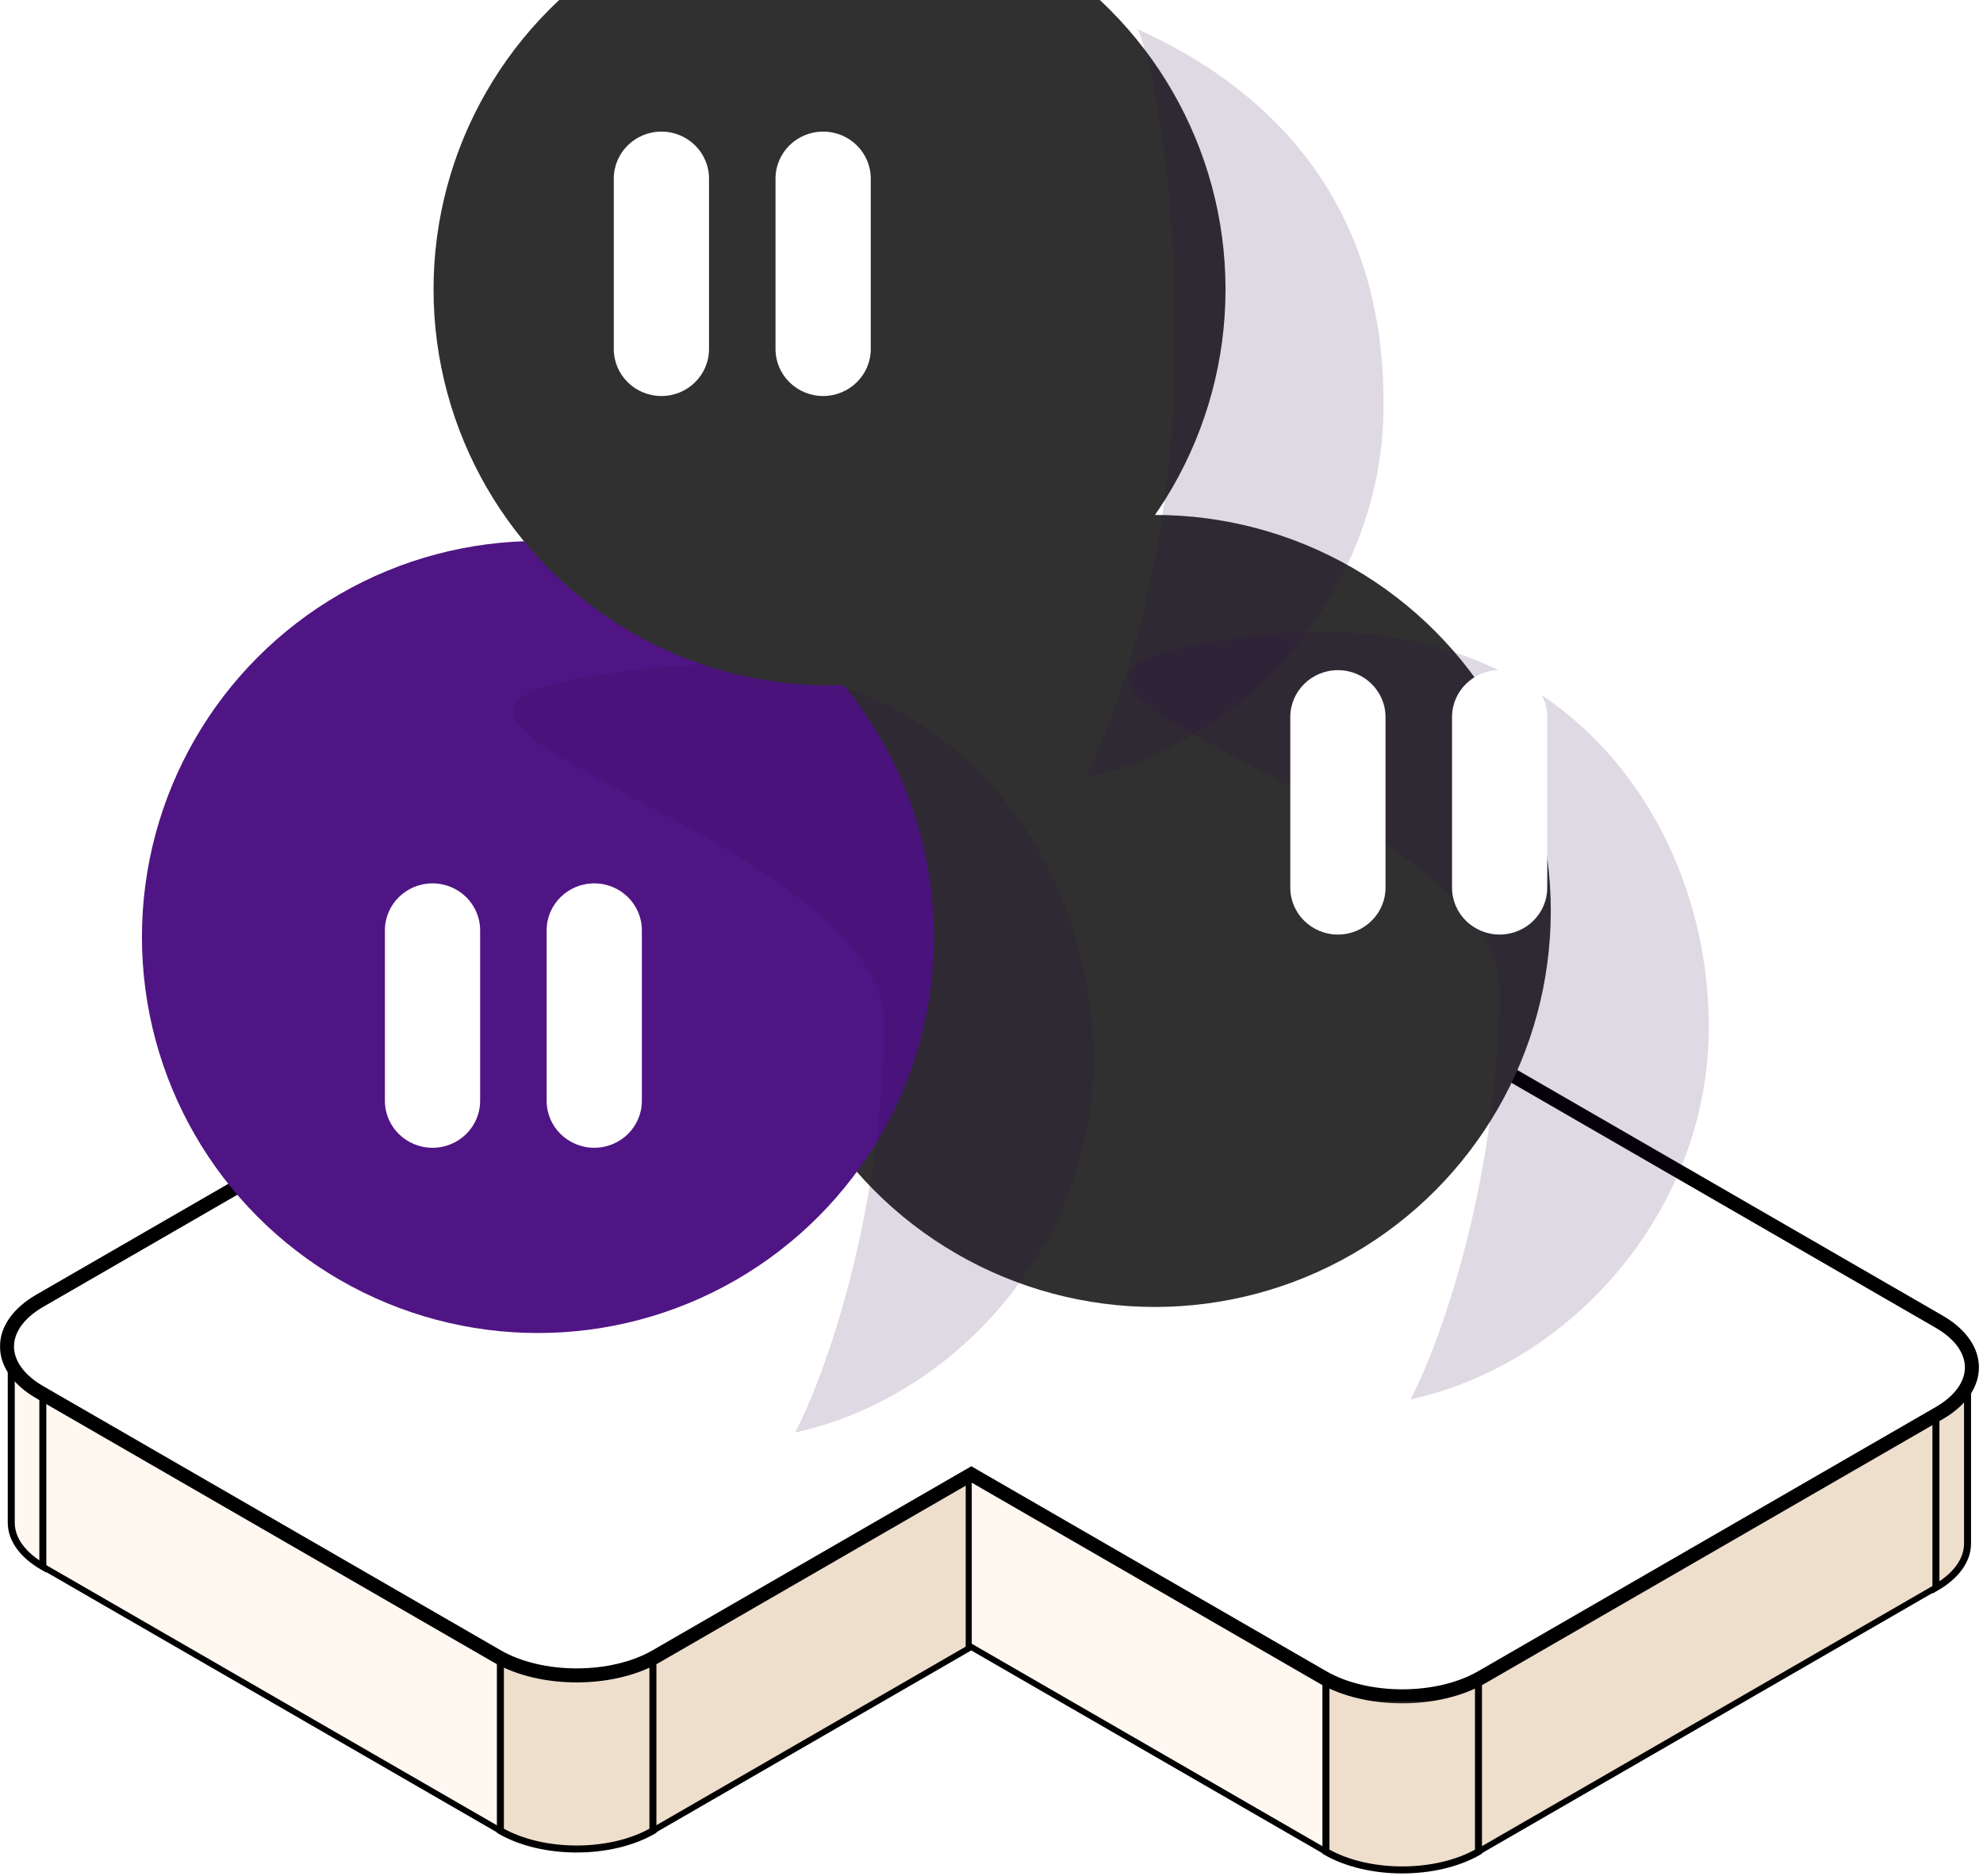<svg width="167" height="158" viewBox="0 0 167 158" fill="none" xmlns="http://www.w3.org/2000/svg" xmlns:xlink="http://www.w3.org/1999/xlink">
<rect width="44.494" height="14.831" transform="matrix(0.866 0.5 0 1 3.603 117.096)" fill="#FFF8F0" stroke="black" stroke-width="0.589"/>
<rect width="44.494" height="14.831" transform="matrix(0.866 -0.5 0 1 54.981 139.341)" fill="#EEDECC" stroke="black" stroke-width="0.589"/>
<path d="M0.948 113.388C0.948 114.836 1.964 116.147 3.608 117.096V131.927C1.964 130.978 0.948 129.667 0.948 128.219V113.388Z" fill="#FFF8F0" stroke="black" stroke-width="0.589"/>
<path d="M42.142 139.341C45.689 141.389 51.44 141.389 54.986 139.341V154.172C51.44 156.22 45.689 156.22 42.142 154.172V139.341Z" fill="#EEDECC" stroke="black" stroke-width="0.589"/>
<path d="M96.172 113.388C96.172 114.836 95.155 116.147 93.512 117.096V131.927C95.155 130.978 96.172 129.667 96.172 128.219V113.388Z" fill="#EEDECC" stroke="black" stroke-width="0.589"/>
<rect width="34.733" height="14.831" transform="matrix(0.866 0.5 0 1 81.582 123.739)" fill="#FFF8F0" stroke="black" stroke-width="0.589"/>
<rect width="44.494" height="14.831" transform="matrix(0.866 -0.5 0 1 124.507 141.103)" fill="#EEDECC" stroke="black" stroke-width="0.589"/>
<path d="M111.668 141.103C115.215 143.151 120.965 143.151 124.512 141.103V155.934C120.965 157.982 115.215 157.982 111.668 155.934V141.103Z" fill="#EEDECC" stroke="black" stroke-width="0.589"/>
<path d="M165.698 115.151C165.698 116.599 164.681 117.909 163.037 118.858V133.69C164.681 132.741 165.698 131.43 165.698 129.982V115.151Z" fill="#EEDECC" stroke="black" stroke-width="0.589"/>
<mask id="path-10-outside-1_1602_19666" maskUnits="userSpaceOnUse" x="-0.41" y="84.692" width="168" height="59" fill="black">
<rect fill="white" x="-0.41" y="84.692" width="168" height="59"/>
<path d="M41.888 87.289C45.575 85.16 51.556 85.16 55.243 87.289L84.855 104.384L111.413 89.052C115.101 86.922 121.081 86.922 124.769 89.052L163.301 111.298C166.989 113.427 166.988 116.879 163.3 119.008L124.768 141.255C121.08 143.384 115.102 143.384 111.414 141.255L81.801 124.158L55.242 139.492C51.555 141.621 45.575 141.621 41.888 139.492L3.356 117.246C-0.332 115.117 -0.332 111.664 3.356 109.535L41.888 87.289Z"/>
</mask>
<path d="M41.888 87.289C45.575 85.16 51.556 85.16 55.243 87.289L84.855 104.384L111.413 89.052C115.101 86.922 121.081 86.922 124.769 89.052L163.301 111.298C166.989 113.427 166.988 116.879 163.3 119.008L124.768 141.255C121.08 143.384 115.102 143.384 111.414 141.255L81.801 124.158L55.242 139.492C51.555 141.621 45.575 141.621 41.888 139.492L3.356 117.246C-0.332 115.117 -0.332 111.664 3.356 109.535L41.888 87.289Z" fill="white"/>
<path d="M41.888 87.289L41.593 86.778L41.593 86.778L41.888 87.289ZM55.243 87.289L54.948 87.8L54.948 87.8L55.243 87.289ZM84.855 104.384L84.56 104.895L84.855 105.066L85.15 104.895L84.855 104.384ZM111.413 89.052L111.708 89.562L111.708 89.562L111.413 89.052ZM124.769 89.052L125.064 88.54L125.064 88.54L124.769 89.052ZM163.301 111.298L163.596 110.787V110.787L163.301 111.298ZM163.3 119.008L163.595 119.519V119.519L163.3 119.008ZM124.768 141.255L125.063 141.766L125.063 141.766L124.768 141.255ZM111.414 141.255L111.709 140.744L111.709 140.744L111.414 141.255ZM81.801 124.158L82.096 123.647L81.801 123.477L81.506 123.647L81.801 124.158ZM55.242 139.492L55.537 140.003L55.537 140.003L55.242 139.492ZM41.888 139.492L42.183 138.981L42.183 138.981L41.888 139.492ZM3.356 117.246L3.061 117.757L3.061 117.757L3.356 117.246ZM3.356 109.535L3.061 109.024L3.061 109.024L3.356 109.535ZM41.888 87.289L42.183 87.8C43.916 86.799 46.225 86.282 48.566 86.282C50.907 86.282 53.215 86.799 54.948 87.8L55.243 87.289L55.538 86.778C53.584 85.649 51.059 85.102 48.566 85.102C46.072 85.102 43.547 85.649 41.593 86.778L41.888 87.289ZM55.243 87.289L54.948 87.8L84.56 104.895L84.855 104.384L85.15 103.874L55.538 86.778L55.243 87.289ZM84.855 104.384L85.15 104.895L111.708 89.562L111.413 89.052L111.118 88.54L84.56 103.874L84.855 104.384ZM111.413 89.052L111.708 89.562C113.441 88.562 115.75 88.045 118.091 88.045C120.432 88.045 122.741 88.562 124.474 89.562L124.769 89.052L125.064 88.54C123.109 87.412 120.584 86.865 118.091 86.865C115.598 86.865 113.073 87.412 111.118 88.54L111.413 89.052ZM124.769 89.052L124.474 89.562L163.006 111.809L163.301 111.298L163.596 110.787L125.064 88.54L124.769 89.052ZM163.301 111.298L163.006 111.809C164.742 112.811 165.476 114.043 165.476 115.153C165.476 116.263 164.741 117.495 163.005 118.498L163.3 119.008L163.595 119.519C165.546 118.393 166.656 116.834 166.656 115.153C166.656 113.473 165.547 111.913 163.596 110.787L163.301 111.298ZM163.3 119.008L163.005 118.498L124.473 140.744L124.768 141.255L125.063 141.766L163.595 119.519L163.3 119.008ZM124.768 141.255L124.473 140.744C122.74 141.744 120.431 142.261 118.091 142.261C115.751 142.261 113.442 141.744 111.709 140.744L111.414 141.255L111.119 141.766C113.074 142.894 115.598 143.441 118.091 143.441C120.583 143.441 123.108 142.894 125.063 141.766L124.768 141.255ZM111.414 141.255L111.709 140.744L82.096 123.647L81.801 124.158L81.506 124.669L111.119 141.766L111.414 141.255ZM81.801 124.158L81.506 123.647L54.947 138.981L55.242 139.492L55.537 140.003L82.096 124.669L81.801 124.158ZM55.242 139.492L54.947 138.981C53.214 139.982 50.906 140.499 48.565 140.499C46.224 140.499 43.916 139.982 42.183 138.981L41.888 139.492L41.593 140.003C43.547 141.131 46.072 141.679 48.565 141.679C51.058 141.679 53.583 141.131 55.537 140.003L55.242 139.492ZM41.888 139.492L42.183 138.981L3.651 116.735L3.356 117.246L3.061 117.757L41.593 140.003L41.888 139.492ZM3.356 117.246L3.651 116.735C1.914 115.732 1.18 114.501 1.18 113.39C1.18 112.28 1.914 111.048 3.651 110.046L3.356 109.535L3.061 109.024C1.109 110.151 -7.28369e-05 111.71 -4.51803e-05 113.39C-1.74642e-05 115.071 1.109 116.63 3.061 117.757L3.356 117.246ZM3.356 109.535L3.651 110.046L42.183 87.8L41.888 87.289L41.593 86.778L3.061 109.024L3.356 109.535Z" fill="black" mask="url(#path-10-outside-1_1602_19666)"/>
<g filter="url(#filter0_i_1602_19666)">
<circle cx="110.72" cy="85.692" r="33.349" fill="#303030"/>
</g>
<g style="mix-blend-mode:soft-light">
<path d="M126.304 83.782C125.99 100.206 121.161 113.335 118.786 117.846C132.444 114.857 143.583 102.008 143.898 87.196C144.284 69.007 130.73 49.264 103.538 53.882C75.319 57.473 126.618 67.358 126.304 83.782Z" fill="url(#pattern0_1602_19666)"/>
</g>
<path d="M130.303 60.389C130.303 58.205 128.508 56.435 126.293 56.435C124.079 56.435 122.284 58.205 122.284 60.389V69.165L122.284 74.746C122.284 76.93 124.079 78.7 126.293 78.7C128.508 78.7 130.303 76.93 130.303 74.746C130.303 74.746 130.307 72.657 130.304 69.165C130.3 65.731 130.303 60.389 130.303 60.389Z" fill="white"/>
<path d="M116.683 60.39C116.683 58.206 114.888 56.435 112.673 56.435C110.459 56.435 108.663 58.206 108.663 60.39C108.663 60.39 108.659 65.727 108.663 69.165C108.668 72.663 108.663 74.746 108.663 74.746C108.663 76.93 110.459 78.701 112.673 78.701C114.888 78.701 116.683 76.93 116.683 74.746C116.683 74.746 116.686 72.656 116.683 69.165C116.68 65.733 116.683 60.39 116.683 60.39Z" fill="white"/>
<g filter="url(#filter1_i_1602_19666)">
<circle cx="58.77" cy="87.887" r="33.349" fill="#501584"/>
</g>
<g style="mix-blend-mode:soft-light">
<path d="M74.478 86.568C74.164 102.992 69.335 116.121 66.96 120.632C80.618 117.643 91.757 104.794 92.072 89.982C92.458 71.793 78.904 52.05 51.712 56.668C23.493 60.259 74.792 70.144 74.478 86.568Z" fill="url(#pattern1_1602_19666)"/>
</g>
<path d="M54.055 78.345C54.055 76.161 52.259 74.391 50.045 74.391C47.83 74.391 46.035 76.161 46.035 78.345V87.121L46.035 92.702C46.035 94.886 47.83 96.656 50.045 96.656C52.259 96.656 54.055 94.886 54.055 92.702C54.055 92.702 54.059 90.613 54.055 87.121C54.051 83.687 54.055 78.345 54.055 78.345Z" fill="white"/>
<path d="M40.434 78.346C40.434 76.162 38.639 74.391 36.425 74.391C34.21 74.391 32.415 76.162 32.415 78.346C32.415 78.346 32.41 83.683 32.415 87.121C32.42 90.619 32.415 92.702 32.415 92.702C32.415 94.886 34.21 96.657 36.425 96.657C38.639 96.657 40.434 94.886 40.434 92.702C40.434 92.702 40.438 90.612 40.434 87.121C40.431 83.689 40.434 78.346 40.434 78.346Z" fill="white"/>
<g filter="url(#filter2_i_1602_19666)">
<circle cx="83.328" cy="33.349" r="33.349" fill="#303030"/>
</g>
<g style="mix-blend-mode:soft-light">
<path d="M98.911 31.439C98.598 47.864 93.769 60.992 91.393 65.504C105.051 62.514 116.191 49.665 116.505 34.853C116.891 16.665 106.433 7.252 95.838 2.475C96.993 5.286 99.225 15.015 98.911 31.439Z" fill="url(#pattern2_1602_19666)"/>
</g>
<path d="M73.331 15.037C73.331 12.853 71.535 11.083 69.321 11.083C67.106 11.083 65.311 12.853 65.311 15.037V23.813L65.311 29.393C65.311 31.578 67.106 33.348 69.321 33.348C71.535 33.348 73.331 31.578 73.331 29.393C73.331 29.393 73.335 27.305 73.331 23.812C73.327 20.379 73.331 15.037 73.331 15.037Z" fill="white"/>
<path d="M59.71 15.038C59.71 12.854 57.915 11.083 55.7 11.083C53.486 11.083 51.691 12.854 51.691 15.038C51.691 15.038 51.686 20.375 51.691 23.813C51.696 27.311 51.691 29.394 51.691 29.394C51.691 31.578 53.486 33.349 55.701 33.349C57.915 33.349 59.71 31.578 59.71 29.394C59.71 29.394 59.714 27.304 59.71 23.813C59.707 20.381 59.71 15.038 59.71 15.038Z" fill="white"/>
<defs>
<filter id="filter0_i_1602_19666" x="63.904" y="43.364" width="80.165" height="75.676" filterUnits="userSpaceOnUse" color-interpolation-filters="sRGB">
<feFlood flood-opacity="0" result="BackgroundImageFix"/>
<feBlend mode="normal" in="SourceGraphic" in2="BackgroundImageFix" result="shape"/>
<feColorMatrix in="SourceAlpha" type="matrix" values="0 0 0 0 0 0 0 0 0 0 0 0 0 0 0 0 0 0 127 0" result="hardAlpha"/>
<feOffset dx="-13.468" dy="-8.979"/>
<feGaussianBlur stdDeviation="28.186"/>
<feComposite in2="hardAlpha" operator="arithmetic" k2="-1" k3="1"/>
<feColorMatrix type="matrix" values="0 0 0 0 0 0 0 0 0 0 0 0 0 0 0 0 0 0 0.09 0"/>
<feBlend mode="normal" in2="shape" result="effect1_innerShadow_1602_19666"/>
</filter>
<filter id="filter1_i_1602_19666" x="11.953" y="45.56" width="80.165" height="75.676" filterUnits="userSpaceOnUse" color-interpolation-filters="sRGB">
<feFlood flood-opacity="0" result="BackgroundImageFix"/>
<feBlend mode="normal" in="SourceGraphic" in2="BackgroundImageFix" result="shape"/>
<feColorMatrix in="SourceAlpha" type="matrix" values="0 0 0 0 0 0 0 0 0 0 0 0 0 0 0 0 0 0 127 0" result="hardAlpha"/>
<feOffset dx="-13.468" dy="-8.979"/>
<feGaussianBlur stdDeviation="28.186"/>
<feComposite in2="hardAlpha" operator="arithmetic" k2="-1" k3="1"/>
<feColorMatrix type="matrix" values="0 0 0 0 0 0 0 0 0 0 0 0 0 0 0 0 0 0 0.09 0"/>
<feBlend mode="normal" in2="shape" result="effect1_innerShadow_1602_19666"/>
</filter>
<filter id="filter2_i_1602_19666" x="36.512" y="-8.979" width="80.165" height="75.676" filterUnits="userSpaceOnUse" color-interpolation-filters="sRGB">
<feFlood flood-opacity="0" result="BackgroundImageFix"/>
<feBlend mode="normal" in="SourceGraphic" in2="BackgroundImageFix" result="shape"/>
<feColorMatrix in="SourceAlpha" type="matrix" values="0 0 0 0 0 0 0 0 0 0 0 0 0 0 0 0 0 0 127 0" result="hardAlpha"/>
<feOffset dx="-13.468" dy="-8.979"/>
<feGaussianBlur stdDeviation="28.186"/>
<feComposite in2="hardAlpha" operator="arithmetic" k2="-1" k3="1"/>
<feColorMatrix type="matrix" values="0 0 0 0 0 0 0 0 0 0 0 0 0 0 0 0 0 0 0.09 0"/>
<feBlend mode="normal" in2="shape" result="effect1_innerShadow_1602_19666"/>
</filter>
<pattern id="pattern0_1602_19666" patternUnits="userSpaceOnUse" patternTransform="matrix(2.955 0 0 5.91 75.319 49.264)" preserveAspectRatio="none" viewBox="0 0 7.2 14.4" width="1" height="1">
<use xlink:href="#pattern0_1602_19666_inner" transform="translate(-7.2 0)"/>
<g id="pattern0_1602_19666_inner">
<circle cx="2" cy="2" r="2" fill="#2A0549"/>
</g>
<use xlink:href="#pattern0_1602_19666_inner" transform="translate(-3.6 7.2)"/>
<use xlink:href="#pattern0_1602_19666_inner" transform="translate(3.6 7.2)"/>
</pattern><pattern id="pattern1_1602_19666" patternUnits="userSpaceOnUse" patternTransform="matrix(2.955 0 0 5.91 23.493 52.05)" preserveAspectRatio="none" viewBox="0 0 7.2 14.4" width="1" height="1">
<use xlink:href="#pattern1_1602_19666_inner" transform="translate(-7.2 0)"/>
<g id="pattern1_1602_19666_inner">
<circle cx="2" cy="2" r="2" fill="#2A0549"/>
</g>
<use xlink:href="#pattern1_1602_19666_inner" transform="translate(-3.6 7.2)"/>
<use xlink:href="#pattern1_1602_19666_inner" transform="translate(3.6 7.2)"/>
</pattern><pattern id="pattern2_1602_19666" patternUnits="userSpaceOnUse" patternTransform="matrix(2.955 0 0 5.91 91.393 2.475)" preserveAspectRatio="none" viewBox="0 0 7.2 14.4" width="1" height="1">
<use xlink:href="#pattern2_1602_19666_inner" transform="translate(-7.2 0)"/>
<g id="pattern2_1602_19666_inner">
<circle cx="2" cy="2" r="2" fill="#2A0549"/>
</g>
<use xlink:href="#pattern2_1602_19666_inner" transform="translate(-3.6 7.2)"/>
<use xlink:href="#pattern2_1602_19666_inner" transform="translate(3.6 7.2)"/>
</pattern></defs>
</svg>
